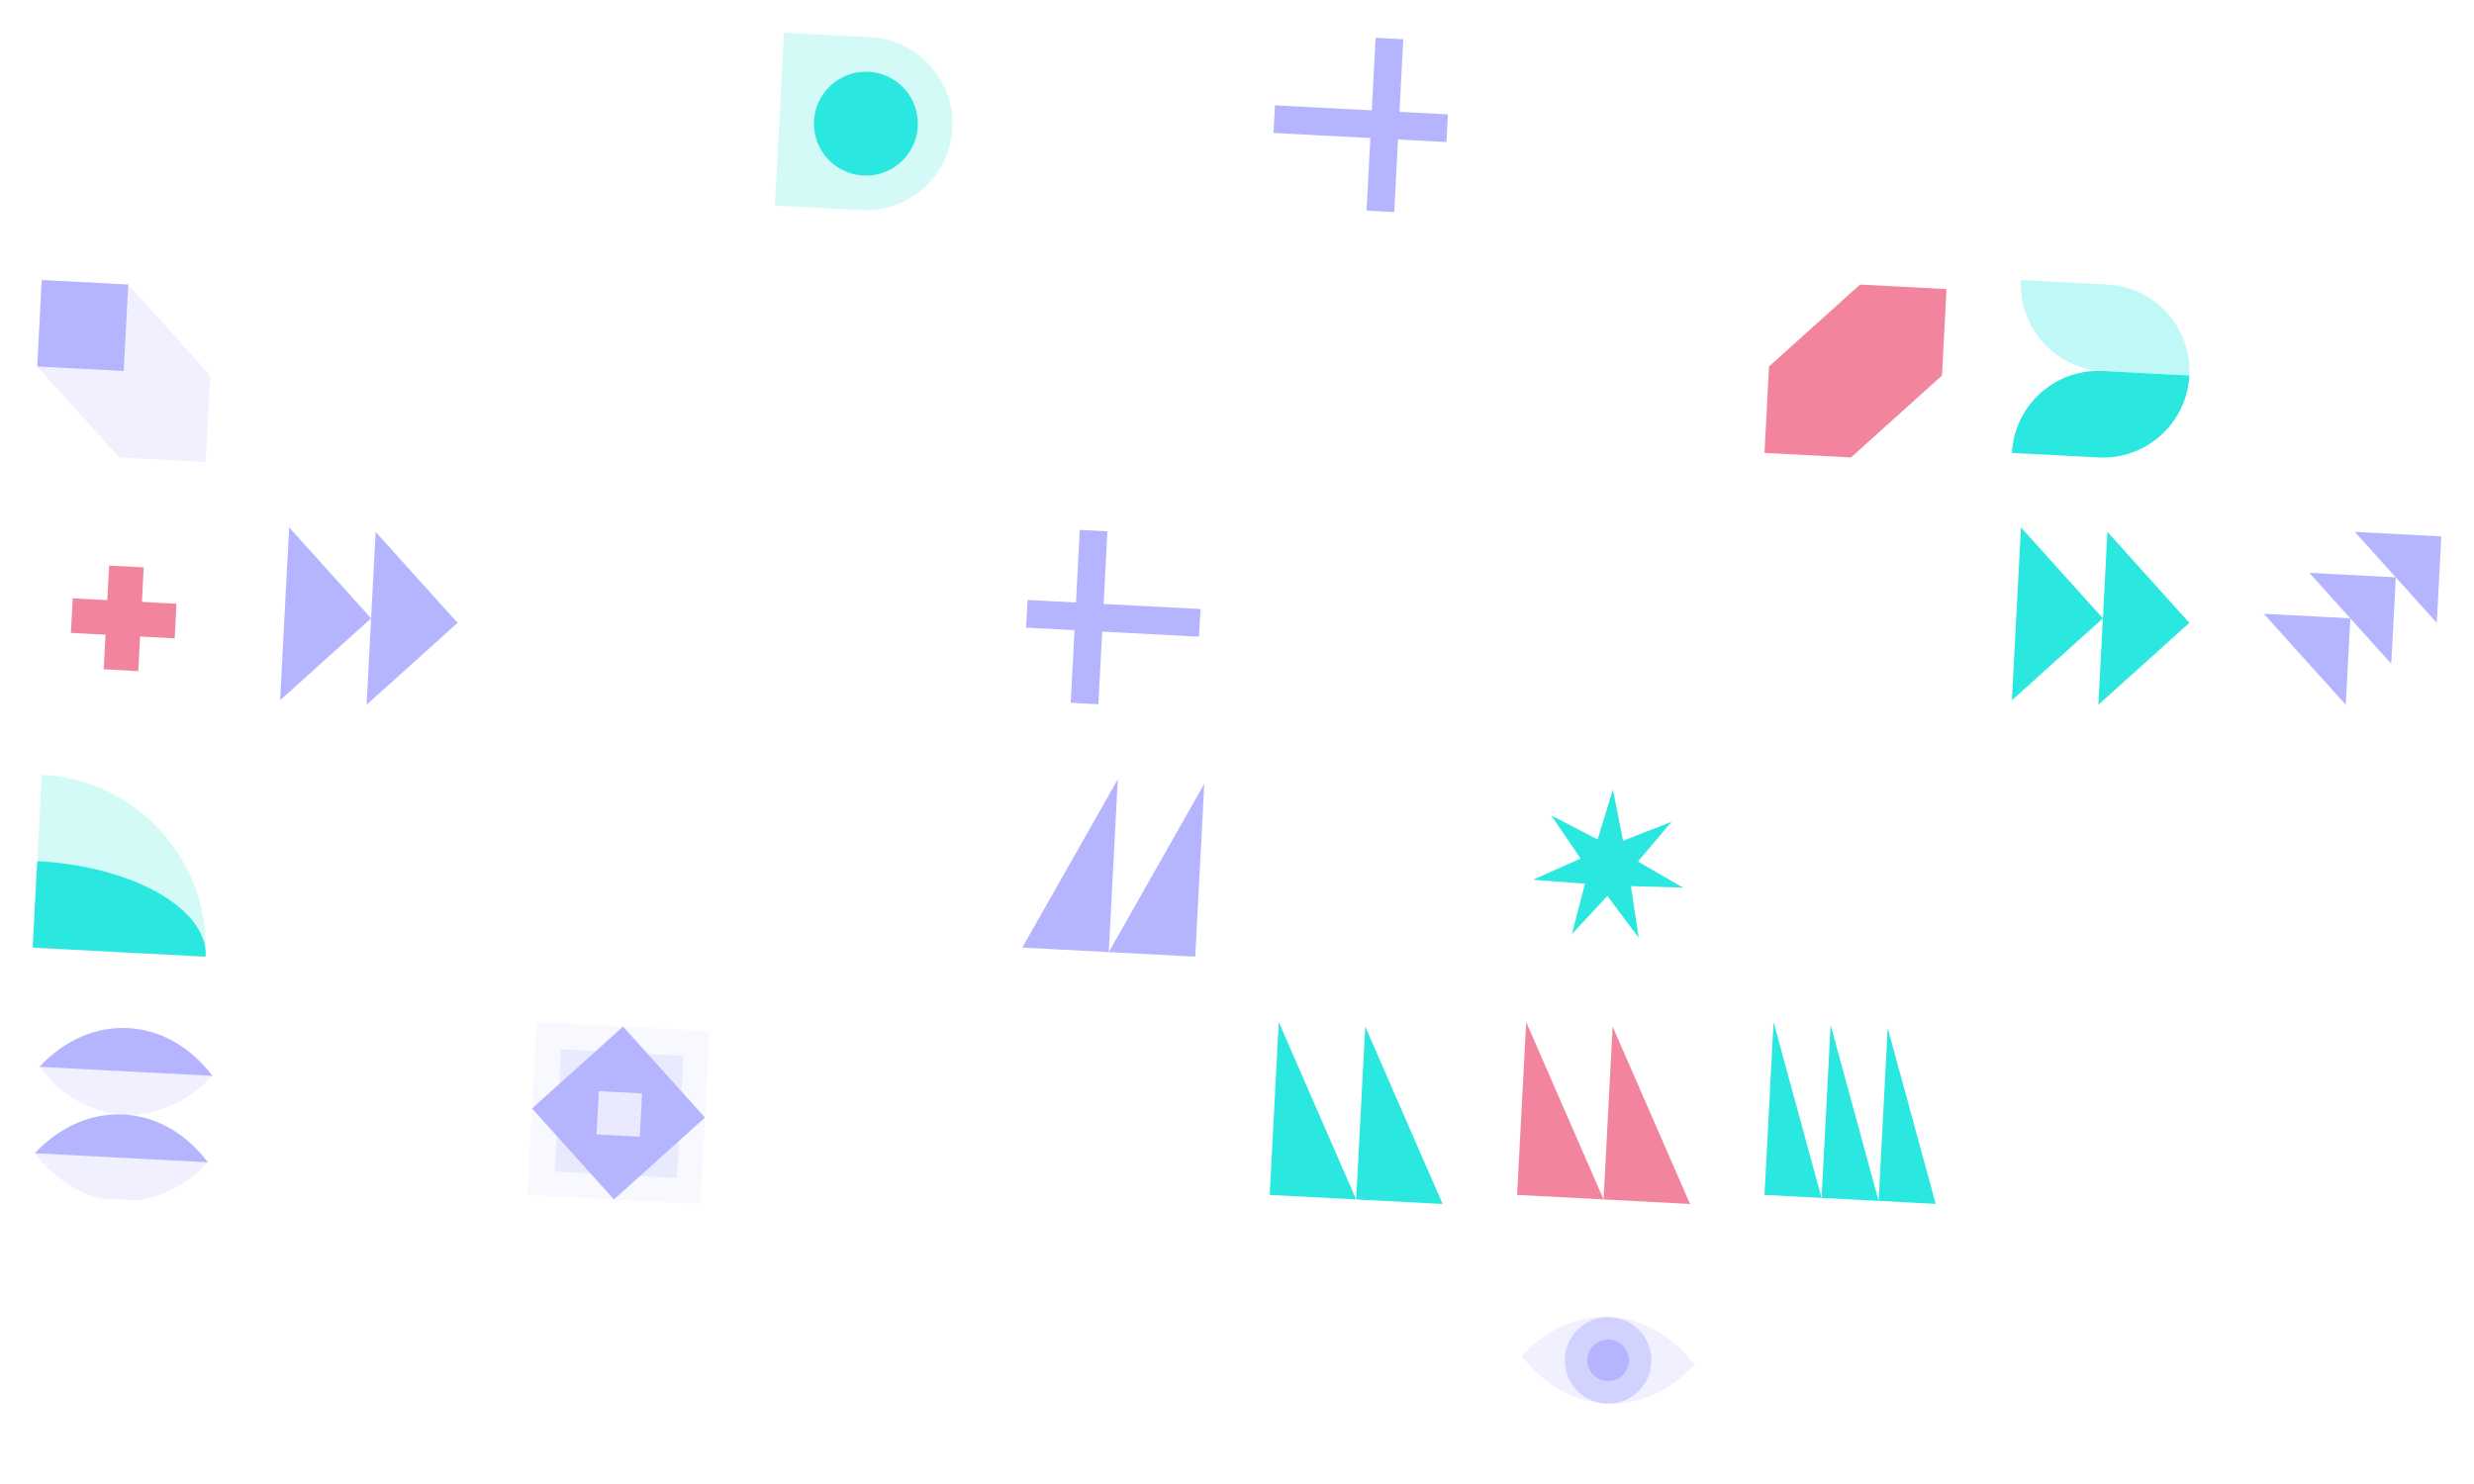 <svg width="1000" height="600" viewBox="0 0 1000.00 600.00" xmlns="http://www.w3.org/2000/svg" xmlns:xlink="http://www.w3.org/1999/xlink">
        <rect width="1000.00" height="600.00" fill="none"/>
 
        



<g transform="translate(315.00, 15.00)">
  <g transformOrigin="center" transform="scale(0.70, 0.70)">
    <g transformOrigin="center" transform="rotate(3.00, 50, 50)">
      
        <g opacity="1"> 
            
<g clip-path="url(#clip0)">
<path opacity="0.2" d="M100 50C100 22.386 77.614 -3.39263e-06 50 -2.18557e-06L-4.37114e-06 0L0 100L50 100C77.614 100 100 77.614 100 50Z" fill="#2ae8df"/>
<circle cx="50" cy="50" r="30" transform="rotate(-90 50 50)" fill="#2ae8df"/>
</g>
<defs>
<clipPath id="clip0">
<rect width="100" height="100" fill="white" transform="translate(0 100) rotate(-90)"/>
</clipPath>
</defs>

        </g>
    
    </g>
  </g>
</g>


<g transform="translate(515.00, 15.00)">
  <g transformOrigin="center" transform="scale(0.70, 0.70)">
    <g transformOrigin="center" transform="rotate(3.00, 50, 50)">
      
        <g opacity="1"> 
            
<rect y="58" width="16" height="100" transform="rotate(-90 0 58)" fill="#b5b5ff"/>
<rect x="72" y="100" width="16" height="100" transform="rotate(180 72 100)" fill="#b5b5ff"/>

        </g>
    
    </g>
  </g>
</g>





<g transform="translate(15.00, 115.00)">
  <g transformOrigin="center" transform="scale(0.70, 0.70)">
    <g transformOrigin="center" transform="rotate(3.00, 50, 50)">
      
        <g opacity="1"> 
            
<path opacity="0.2" d="M100 50L50 0H0V50L50 100H100V50Z" fill="#b5b5ff"/>
<rect width="50" height="50" transform="matrix(-1 0 0 1 50 0)" fill="#b5b5ff"/>

        </g>
    
    </g>
  </g>
</g>







<g transform="translate(715.00, 115.00)">
  <g transformOrigin="center" transform="scale(0.70, 0.70)">
    <g transformOrigin="center" transform="rotate(3.00, 50, 50)">
      
        <g opacity="1"> 
            
<path d="M0 100H50V50H0V100Z" fill="#f2859d"/>
<path d="M50 50H100V0H50V50Z" fill="#f2859d"/>
<path d="M100 50L50 100L0 50L50 0L100 50Z" fill="#f2859d"/>

        </g>
    
    </g>
  </g>
</g>

<g transform="translate(815.00, 115.00)">
  <g transformOrigin="center" transform="scale(0.70, 0.70)">
    <g transformOrigin="center" transform="rotate(3.00, 50, 50)">
      
        <g opacity="1"> 
            
<g clip-path="url(#clip0)">
<path opacity="0.3" d="M0 0V0C-1.20706e-06 27.614 22.386 50 50 50L100 50V50C100 22.386 77.614 3.39263e-06 50 2.18557e-06L0 0Z" fill="#2ae8df"/>
<path d="M100 50V50C100 77.614 77.614 100 50 100L-2.18557e-06 100V100C-9.78513e-07 72.386 22.386 50 50 50L100 50Z" fill="#2ae8df"/>
</g>
<defs>
<clipPath id="clip0">
<rect width="100" height="100" fill="white" transform="translate(100) rotate(90)"/>
</clipPath>
</defs>

        </g>
    
    </g>
  </g>
</g>


<g transform="translate(15.00, 215.00)">
  <g transformOrigin="center" transform="scale(0.70, 0.70)">
    <g transformOrigin="center" transform="rotate(3.00, 50, 50)">
      
        <g opacity="1"> 
            
<rect x="60" y="80" width="20" height="60" transform="rotate(180 60 80)" fill="#f2859d"/>
<rect x="20" y="60" width="20" height="60" transform="rotate(-90 20 60)" fill="#f2859d"/>

        </g>
    
    </g>
  </g>
</g>

<g transform="translate(115.00, 215.00)">
  <g transformOrigin="center" transform="scale(0.70, 0.70)">
    <g transformOrigin="center" transform="rotate(3.00, 50, 50)">
      
        <g opacity="1"> 
            
<path d="M0 100V0L50 50L0 100Z" fill="#b5b5ff"/>
<path d="M50 100V0L100 50L50 100Z" fill="#b5b5ff"/>

        </g>
    
    </g>
  </g>
</g>



<g transform="translate(415.00, 215.00)">
  <g transformOrigin="center" transform="scale(0.70, 0.70)">
    <g transformOrigin="center" transform="rotate(3.00, 50, 50)">
      
        <g opacity="1"> 
            
<rect width="16" height="100" transform="matrix(-4.37114e-08 -1 -1 4.37114e-08 100 58)" fill="#b5b5ff"/>
<rect width="16" height="100" transform="matrix(1 0 0 -1 28 100)" fill="#b5b5ff"/>

        </g>
    
    </g>
  </g>
</g>




<g transform="translate(815.00, 215.00)">
  <g transformOrigin="center" transform="scale(0.70, 0.70)">
    <g transformOrigin="center" transform="rotate(3.00, 50, 50)">
      
        <g opacity="1"> 
            
<path d="M0 100V0L50 50L0 100Z" fill="#2ae8df"/>
<path d="M50 100V0L100 50L50 100Z" fill="#2ae8df"/>

        </g>
    
    </g>
  </g>
</g>

<g transform="translate(915.00, 215.00)">
  <g transformOrigin="center" transform="scale(0.70, 0.70)">
    <g transformOrigin="center" transform="rotate(3.00, 50, 50)">
      
        <g opacity="1"> 
            
<g clip-path="url(#clip0)">
<path d="M100 50L50 0L100 -2.18557e-06L100 50Z" fill="#b5b5ff"/>
<path d="M50 100L0 50L50 50L50 100Z" fill="#b5b5ff"/>
<path d="M75 75L25 25L75 25L75 75Z" fill="#b5b5ff"/>
</g>
<defs>
<clipPath id="clip0">
<rect width="100" height="100" fill="white" transform="matrix(-1 0 0 1 100 0)"/>
</clipPath>
</defs>

        </g>
    
    </g>
  </g>
</g>

<g transform="translate(15.00, 315.00)">
  <g transformOrigin="center" transform="scale(0.70, 0.70)">
    <g transformOrigin="center" transform="rotate(3.00, 50, 50)">
      
        <g opacity="1"> 
            
<path opacity="0.2" d="M0 0C55.228 0 100 44.772 100 100H0V0Z" fill="#2ae8df"/>
<path d="M0 50C55.228 50 100 72.386 100 100H0V50Z" fill="#2ae8df"/>

        </g>
    
    </g>
  </g>
</g>




<g transform="translate(415.00, 315.00)">
  <g transformOrigin="center" transform="scale(0.70, 0.70)">
    <g transformOrigin="center" transform="rotate(3.00, 50, 50)">
      
        <g opacity="1"> 
            
<path d="M100 100H50L100 0V100Z" fill="#b5b5ff"/>
<path d="M50 100H0L50 0V100Z" fill="#b5b5ff"/>

        </g>
    
    </g>
  </g>
</g>


<g transform="translate(615.00, 315.00)">
  <g transformOrigin="center" transform="scale(0.70, 0.70)">
    <g transformOrigin="center" transform="rotate(3.00, 50, 50)">
      
        <g opacity="1"> 
            
<path d="M50.5 6L57.875 35.186L85.291 22.755L67.071 46.718L93.884 60.402L63.789 61.098L69.808 90.593L50.5 67.498L31.192 90.593L37.211 61.098L7.116 60.402L33.929 46.718L15.709 22.755L43.125 35.186L50.5 6Z" fill="#2ae8df"/>

        </g>
    
    </g>
  </g>
</g>




<g transform="translate(15.00, 415.00)">
  <g transformOrigin="center" transform="scale(0.70, 0.70)">
    <g transformOrigin="center" transform="rotate(3.00, 50, 50)">
      
        <g opacity="1"> 
            
<g clip-path="url(#clip0)">
<path d="M99.974 75.895C99.985 75.881 99.997 75.867 100.009 75.853C71.96 42.52 28.057 42.52 0.009 75.853C0.02 75.867 0.032 75.881 0.044 75.895L99.974 75.895Z" fill="#b5b5ff"/>
<path opacity="0.2" d="M0.044 75.812C0.032 75.826 0.02 75.84 0.009 75.853C28.057 109.187 71.96 109.187 100.009 75.853C99.997 75.84 99.985 75.826 99.974 75.812L0.044 75.812Z" fill="#b5b5ff"/>
<path d="M99.974 25.913C99.985 25.899 99.997 25.885 100.009 25.871C71.96 -7.462 28.057 -7.462 0.009 25.871C0.02 25.885 0.032 25.899 0.044 25.913L99.974 25.913Z" fill="#b5b5ff"/>
<path opacity="0.2" d="M0.044 25.829C0.032 25.843 0.02 25.857 0.009 25.871C28.057 59.204 71.96 59.204 100.009 25.871C99.997 25.857 99.985 25.843 99.974 25.829L0.044 25.829Z" fill="#b5b5ff"/>
</g>
<defs>
<clipPath id="clip0">
<rect width="100" height="100" fill="white"/>
</clipPath>
</defs>

        </g>
    
    </g>
  </g>
</g>


<g transform="translate(215.00, 415.00)">
  <g transformOrigin="center" transform="scale(0.70, 0.70)">
    <g transformOrigin="center" transform="rotate(3.00, 50, 50)">
      
        <g opacity="1"> 
            
<g clip-path="url(#clip0)">
<rect opacity="0.1" width="100" height="100" fill="#b5b5ff"/>
<rect opacity="0.2" x="15" y="15" width="70.71" height="70.71" fill="#b5b5ff"/>
<path fill-rule="evenodd" clip-rule="evenodd" d="M50 0L0 50L50 99.999L99.999 50L50 0ZM62.999 38H37.999V63H62.999V38Z" fill="#b5b5ff"/>
</g>
<defs>
<clipPath id="clip0">
<rect width="100" height="100" fill="white"/>
</clipPath>
</defs>

        </g>
    
    </g>
  </g>
</g>



<g transform="translate(515.00, 415.00)">
  <g transformOrigin="center" transform="scale(0.70, 0.70)">
    <g transformOrigin="center" transform="rotate(3.00, 50, 50)">
      
        <g opacity="1"> 
            
<path d="M0 100H50L0 0V100Z" fill="#2ae8df"/>
<path d="M50 100H100L50 0V100Z" fill="#2ae8df"/>

        </g>
    
    </g>
  </g>
</g>

<g transform="translate(615.00, 415.00)">
  <g transformOrigin="center" transform="scale(0.70, 0.70)">
    <g transformOrigin="center" transform="rotate(3.00, 50, 50)">
      
        <g opacity="1"> 
            
<path d="M0 100H50L0 0V100Z" fill="#f2859d"/>
<path d="M50 100H100L50 0V100Z" fill="#f2859d"/>

        </g>
    
    </g>
  </g>
</g>

<g transform="translate(715.00, 415.00)">
  <g transformOrigin="center" transform="scale(0.70, 0.70)">
    <g transformOrigin="center" transform="rotate(3.00, 50, 50)">
      
        <g opacity="1"> 
            
<path d="M0 100H33L0 0V100Z" fill="#2ae8df"/>
<path d="M33 100H66L33 0V100Z" fill="#2ae8df"/>
<path d="M66 100H99L66 0V100Z" fill="#2ae8df"/>

        </g>
    
    </g>
  </g>
</g>









<g transform="translate(615.00, 515.00)">
  <g transformOrigin="center" transform="scale(0.70, 0.70)">
    <g transformOrigin="center" transform="rotate(3.00, 50, 50)">
      
        <g opacity="1"> 
            
<g clip-path="url(#clip0)">
<g opacity="0.2">
<path d="M99.974 50.042C99.985 50.028 99.997 50.014 100.009 50C71.96 16.667 28.057 16.667 0.009 50C0.02 50.014 0.032 50.028 0.044 50.042L99.974 50.042Z" fill="#b5b5ff"/>
<path d="M0.044 49.958C0.032 49.972 0.02 49.986 0.009 50C28.057 83.333 71.96 83.333 100.009 50C99.997 49.986 99.985 49.972 99.974 49.958L0.044 49.958Z" fill="#b5b5ff"/>
</g>
<circle opacity="0.5" cx="50" cy="50" r="25" fill="#b5b5ff"/>
<circle cx="50" cy="50" r="12" fill="#b5b5ff"/>
</g>
<defs>
<clipPath id="clip0">
<rect width="100" height="100" fill="white"/>
</clipPath>
</defs>

        </g>
    
    </g>
  </g>
</g>




        

      </svg>